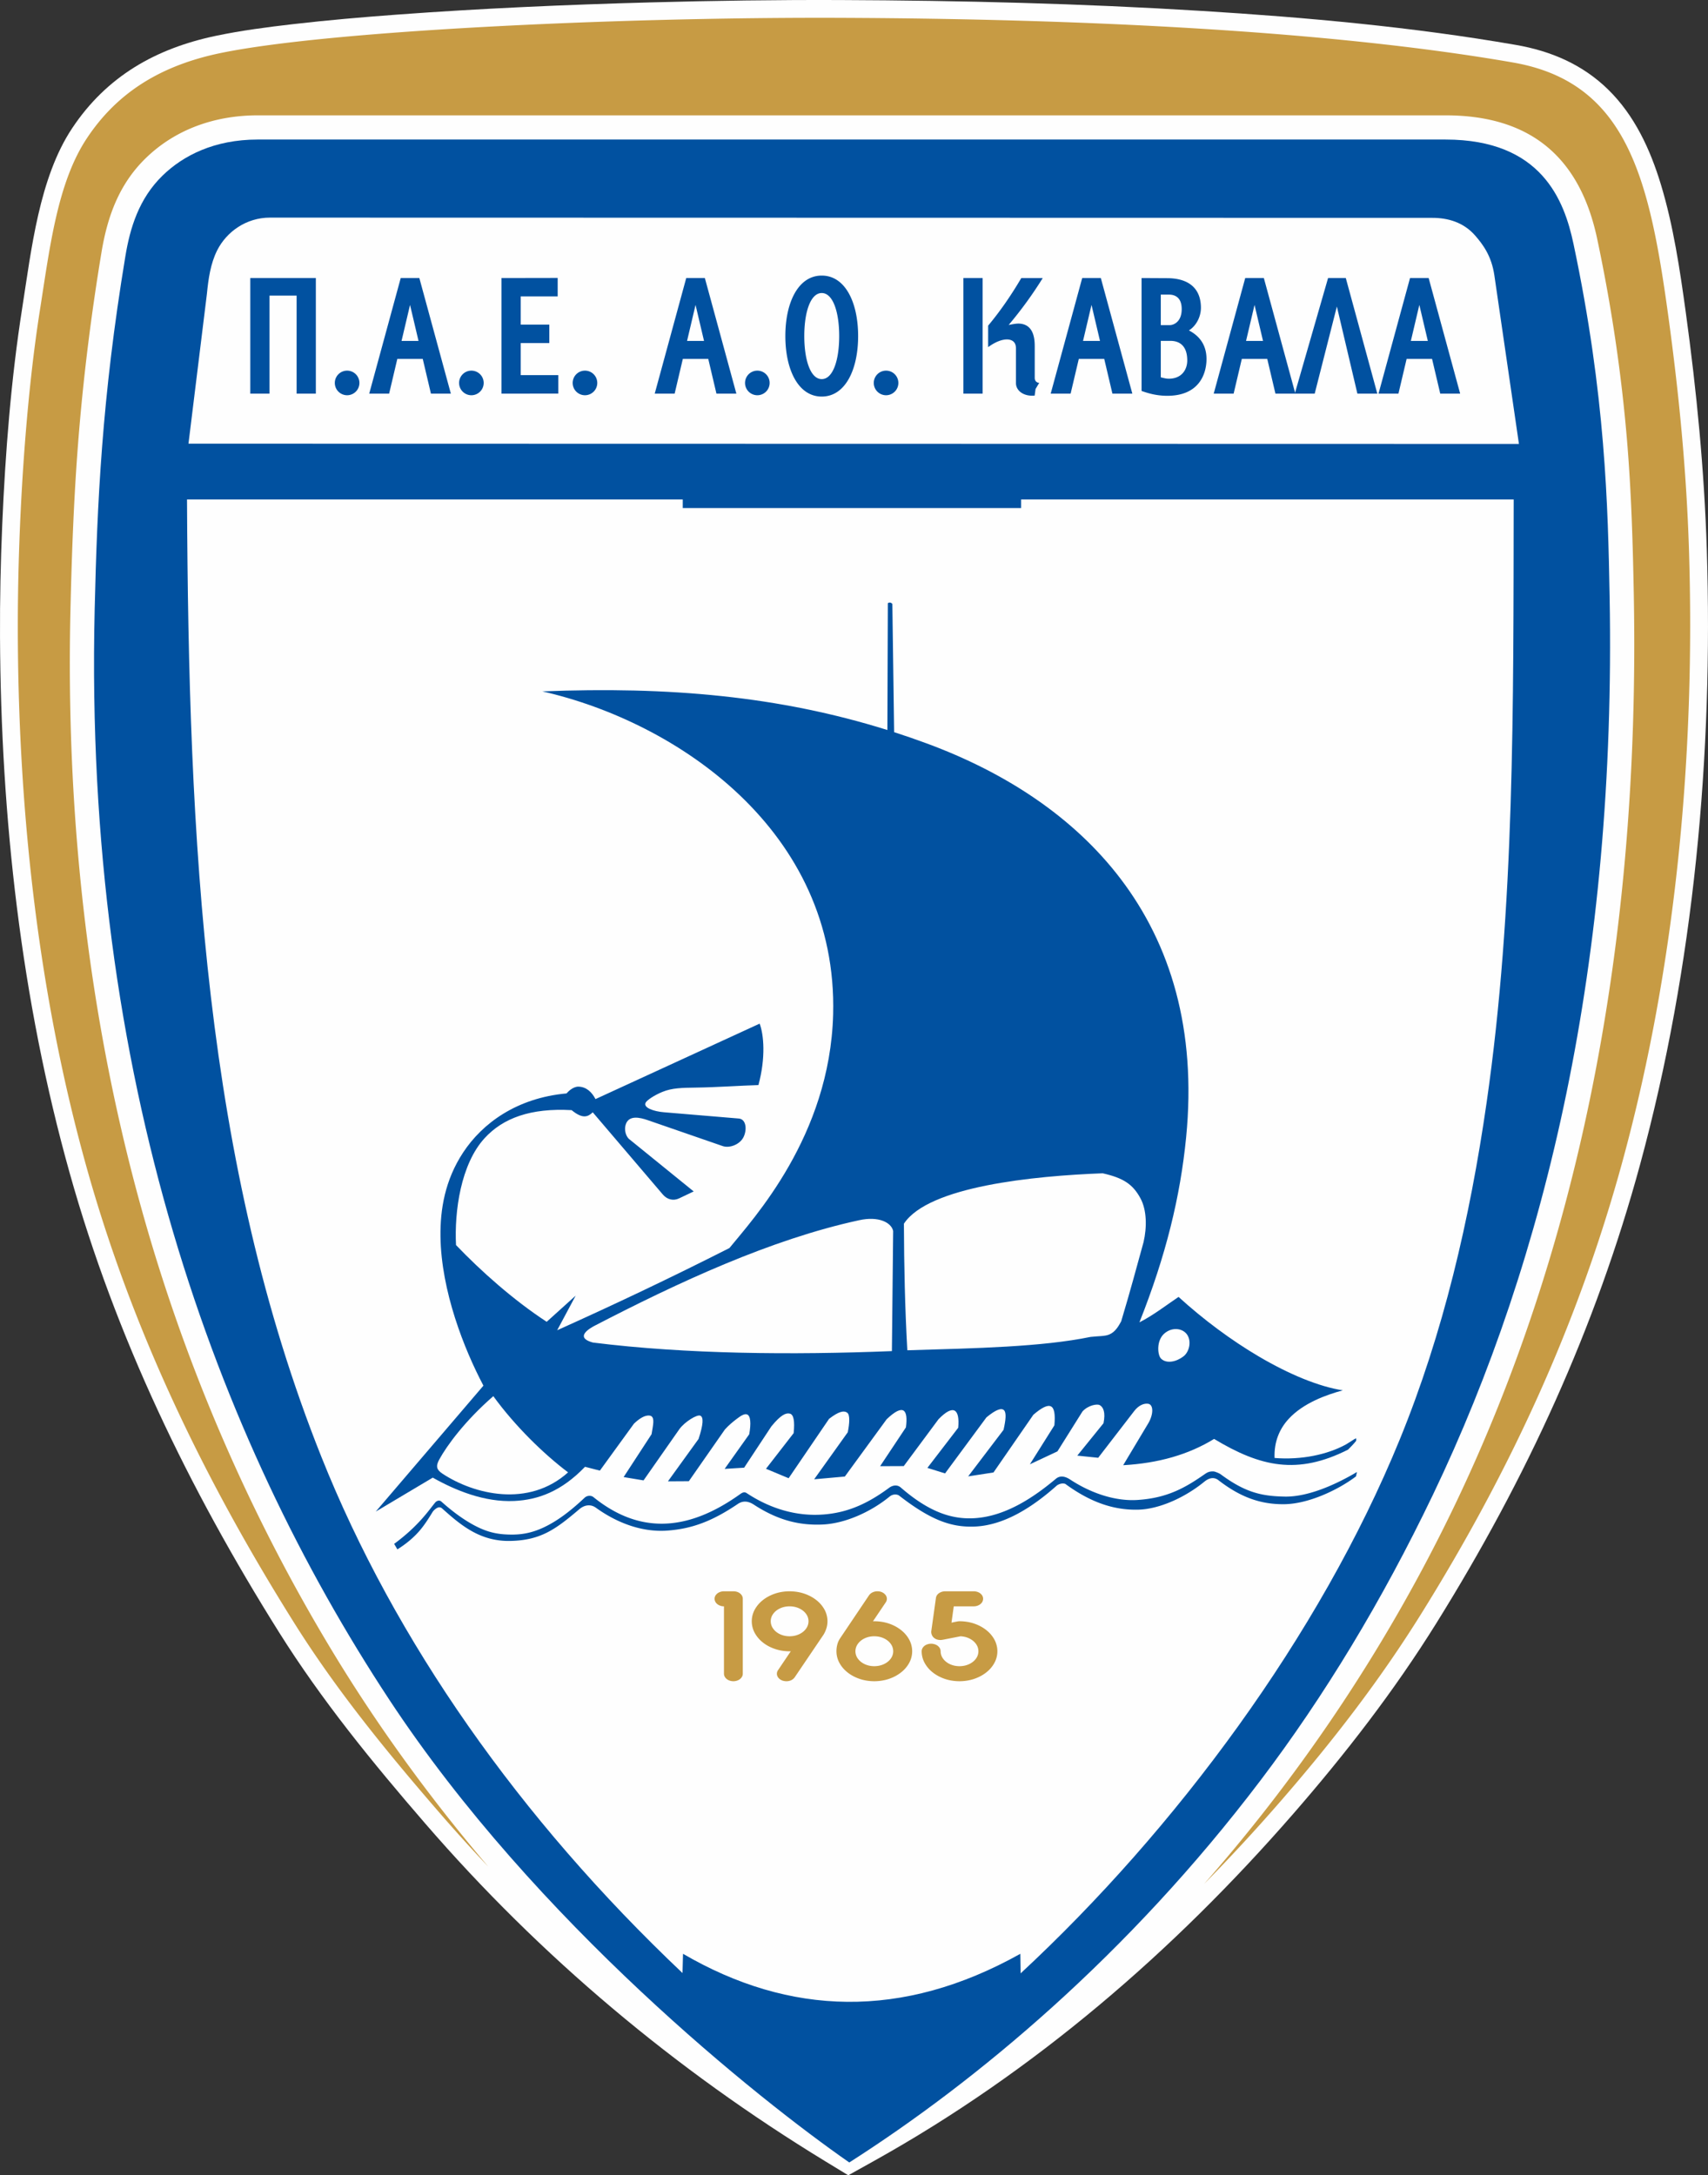 <svg xmlns="http://www.w3.org/2000/svg" viewBox="75.03 137.48 445.22 566.93"><rect x="75.03" y="137.48" width="445.22" height="566.93" fill="#333333" stroke="none"/><path d="M470.22 149.195c9.104 1.582 17.336 5.099 24 11.62 6.9 6.75 10.971 15.603 13.743 24.72 3.257 10.714 4.97 22.265 6.494 33.345 2.823 20.533 4.824 41.11 5.478 61.833 1.684 53.408-3.328 108.54-17.362 160.178-11.637 42.814-29.703 82.013-53.12 119.61-10.993 17.65-23.667 34.025-37.31 49.696-31.26 35.901-67.567 67.225-109.236 90.444l-6.762 3.768-5.86-3.568c-39.187-23.867-74.398-53.403-104.428-88.13-13.702-15.846-26.955-32.076-38.107-49.848-23.532-37.5-42.561-76.892-54.546-119.622-12.691-45.247-17.944-92.817-18.17-139.745-.045-9.76.16-19.528.578-29.28.802-18.767 2.298-37.949 5.217-56.512 2.374-15.095 4.401-33.856 13-46.792 8.982-13.512 21.768-20.805 37.517-24.103 6.59-1.38 13.42-2.268 20.107-3.038 8.989-1.035 18.021-1.813 27.044-2.48 21.912-1.617 43.93-2.579 65.893-3.18 16.576-.453 33.169-.685 49.75-.62 31.373.123 62.814.901 94.13 2.836 27.285 1.686 55.004 4.182 81.95 8.868" style="fill:#fefefe;fill-rule:evenodd"/><path d="M469.424 153.77c29.6 5.147 35.51 29.95 40.432 65.742 2.821 20.524 4.785 40.662 5.437 61.348 1.667 52.864-3.346 107.833-17.202 158.813-11.6 42.678-29.36 81.093-52.58 118.372-10.89 17.484-23.29 33.504-36.872 49.103a476 476 0 0 1-19.73 21.328c26.198-29.807 48.325-63.211 65.372-98.79 16.146-33.696 27.69-69.378 35.233-105.949 8.87-43.001 12.204-87.046 11.4-130.91-.247-13.52-.639-26.928-1.76-40.414-1.475-17.739-4.1-35.278-7.792-52.69-4.493-21.193-17.31-32.184-39.524-32.184H142.2c-10.922 0-21.33 3.506-29.224 11.208-6.91 6.743-9.943 15.16-11.488 24.48-2.757 16.634-4.83 33.323-6.128 50.136-1.1 14.27-1.625 28.534-1.96 42.84-1.212 51.663 4.145 103.284 17.663 153.217 11.227 41.469 28.134 81.18 50.327 117.978 11.89 19.714 25.726 38.734 40.898 56.554a430 430 0 0 1-12.917-14.279c-13.665-15.802-26.671-31.725-37.686-49.278-23.302-37.133-42.083-75.89-54.008-118.408-12.509-44.596-17.773-91.901-17.998-138.513-.133-28.476 1.945-60.925 5.739-85.048 2.627-16.704 4.593-33.38 12.28-44.942 7.167-10.783 17.776-18.607 34.6-22.129 27.949-5.85 103.635-9.448 161.826-9.22 63.852.25 128.007 3.412 175.301 11.635" style="fill:#c79b44;fill-rule:evenodd"/><path d="M142.2 173.85h309.638c25.065 0 30.96 15.908 33.35 27.182 8.346 39.351 8.987 68.423 9.417 91.911 1.74 95.047-16.46 172.335-46.015 234.016-13.333 27.829-28.383 52.606-44.925 74.45-34.591 45.674-74.154 78.528-107.254 99.66-23.488-16.33-81.727-62.641-119.941-120.662-44.915-68.195-79.626-161.855-76.762-284.056.646-27.582 1.867-55.058 8.005-92.093 1.223-7.381 3.518-14.992 9.67-20.994 5.364-5.236 13.52-9.414 24.816-9.414" style="fill:#0151a0;fill-rule:evenodd"/><path d="M341.078 651.78c40.344-37.443 77.9-87.94 98.833-139.16 11.305-27.66 18.232-57.266 22.627-87.758 7.356-51.022 6.963-103.089 7.064-157.207H341.196v2.24h-88.193v-2.24H123.779c.41 89.159 4.49 173.018 35.017 249.494 19.128 47.92 51.598 94.284 94.139 134.55l.137-5.014c27.744 16.169 57.149 17.212 87.928 0zm123.484-442.544c-.75-5.092-2.995-8.046-4.981-10.336-3.048-3.514-7.163-4.64-11.138-4.64l-303.036-.065c-6.23 0-11.327 3.716-13.748 8.493-1.766 3.485-2.318 7.542-2.692 11.36l-4.806 39.057 346.807.073z" style="fill:#fefefe;fill-rule:evenodd"/><path d="M382.242 475.485c6.411 5.853 13.752 11.312 20.96 15.55 7.916 4.656 15.673 7.853 21.863 8.796-4.356 1.173-10.344 3.331-14.137 7.462-2.351 2.56-3.826 5.928-3.662 10.171 6.971.564 13.817-.887 18.636-3.542.59-.325 1.344-.867 2.038-1.287.23-.139.315-.178.603-.291l-.006.641c-.532.696-1.472 1.676-2.123 2.31-13.171 6.641-22.785 4.508-34.908-2.8-6.665 4.098-14.537 6.335-23.698 6.852l6.52-10.887c1.405-2.346 1.413-4.883.02-5.122-1.084-.185-2.497.375-3.665 1.89l-9.393 12.184-5.444-.563 6.829-8.437c.59-2.911-.077-4.236-1.005-4.74-.607-.33-2.906-.029-4.464 1.651l-6.538 10.42-7.184 3.369 6.389-10.155c.546-5.916-1.236-6.387-5.474-2.765L334 521.238l-6.6 1.019 9.221-12.128c.568-2.518.789-4.451.12-5.114-.67-.663-2.1-.185-4.578 1.863l-10.785 14.604-4.608-1.435 8.033-10.46c.462-4.92-1.251-6.238-5.138-2.216l-9.053 12.204-6.165.028 6.73-10.117c.617-4.625-.615-6.323-5.026-2.114L295.254 522.3l-7.997.715 8.76-12.258c.477-2.33.586-4.527-.105-5.06-.89-.688-2.272-.365-4.767 1.563l-10.545 15.48-5.9-2.464 7.21-9.29c.324-3.18-.004-4.832-.983-5.082-.979-.251-2.3.235-4.826 3.322l-7.1 10.769-5.08.311 6.405-9.012c.52-2.864.359-4.826-.553-5.175-.743-.284-1.734.428-2.749 1.194-.953.72-1.99 1.582-3.033 2.719l-9.4 13.482-5.446.032 7.978-11.04c1.255-3.838 1.329-5.656.467-6.062s-4.083 1.615-5.434 3.46l-9.374 13.402-5.194-.866 7.286-11.176c.42-2.497.792-4.083-.042-4.683-.4-.287-1.928-.598-4.56 1.952l-8.874 12.225-3.872-.997c-6.139 6.387-12.196 8.612-18.448 8.906-7.787.367-15.412-2.792-21.24-6.08l-14.857 8.842 28.063-32.814c-5.057-9.582-11.014-24.68-11.196-38.89-.091-7.087 1.194-14.737 5.915-21.891 5.025-7.617 13.974-14.2 26.933-15.38.513-.587 1.8-1.82 3.174-1.769 2.014.075 3.427 1.408 4.386 3.245l42.79-19.668c1.076 2.882 1.625 8.79-.315 16.015-4.743.138-10.86.583-16.37.658-3.539.048-6.178.088-8.692 1.129-2.178.9-3.977 2.15-4.323 2.76-.762 1.345 2.115 2.316 4.68 2.53l19.583 1.641c1.918.161 2.193 2.864 1.246 4.818-.968 1.996-3.755 3.024-5.56 2.321l-19.528-6.75c-1.765-.595-4.893-1.453-5.665 1.28-.346 1.23-.018 2.733.812 3.595l16.94 13.738-3.834 1.82c-1.459.693-3.075.315-4.207-1.013l-18.273-21.43c-1.26 1.201-2.62 1.81-5.506-.565-10.69-.595-17.895 2.078-22.686 7.31-6.207 6.777-7.896 19.053-7.451 27.852 6.43 6.728 14.975 14.348 23.636 20.003l7.554-6.817-4.822 9.02c14.919-6.708 29.406-13.572 44.898-21.422 6.117-7.541 26.207-29.126 27.04-60.92 1.253-47.81-40.657-76.18-75.791-84.159 32.975-1.308 61.67 1.218 89.931 10.064l.12-33.062c.434-.278.869-.17 1.175.197l.462 33.424q4.289 1.382 8.573 2.964c20.315 7.506 38.168 19.067 50.5 35.307 12.94 17.042 19.802 39.239 17.045 67.31-1.516 15.44-5.259 30.846-12.18 48.238 3.549-1.795 7.154-4.578 10.204-6.634zM203.62 501.352c5.672 7.81 13.178 15.105 19.49 19.859-10.315 9.275-24.536 5.752-32.753.336-1.503-.991-1.798-1.91-.833-3.675 1.968-3.6 6.635-10.02 14.096-16.52m107.03-44.952c6.424-9.749 33.827-12.445 51.807-13.135 5.347 1.212 7.87 2.814 9.882 6.58 1.605 3.003 1.691 7.414.776 11.367-1.845 6.665-3.422 12.622-5.83 20.644-.74 1.348-1.552 2.744-3.07 3.406-1.183.513-2.85.412-4.92.647-12.752 2.615-29.663 2.952-47.756 3.485-.617-10.998-.85-21.996-.89-32.994m67.832 28.673c-2.063 1.848-1.728 5.576-.816 6.482 1.442 1.433 4.039.835 5.864-.58 1.513-1.172 2.116-3.866.98-5.607-1.137-1.74-3.964-2.143-6.028-.295m-148.78-1.904c22.2-11.528 46.3-22.688 69.193-27.654 5.237-1.18 8.5.631 8.952 2.786l-.326 31.307c-25.834 1.03-53.614.817-77.93-2.231-3.985-1.072-2.252-2.872.11-4.208" style="fill:#0151a0;fill-rule:evenodd"/><path d="m177.772 539.848.843 1.431c2.256-1.401 4.311-3.104 5.916-5.013 1.248-1.485 2.23-3.055 3.271-4.745.198-.32.77-.885 1.33-1.115a1.07 1.07 0 0 1 1.112.177c4.924 4.42 9.94 8.677 17.87 8.498 7.95-.18 11.815-3.083 17.947-8.285 1.294-1.098 2.92-1.364 4.29-.377 5.735 4.133 12.218 6.414 18.553 5.973 6.51-.454 11.83-2.476 18.453-6.948 1.473-.995 2.893-.656 4.194.192 6.633 4.323 12.289 5.403 17.86 5.17 5.836-.245 12.555-3.23 17.493-7.274.97-.795 2.07-.595 2.513-.252 8.183 6.34 13.481 8.254 19.477 8.066 7.85-.247 15.305-5.083 21.622-10.708.13-.115.624-.392 1.119-.486s.992-.005 1.128.095c6.546 4.793 12.632 6.844 18.961 6.687 5.554-.139 12.249-3.212 17.238-7.292 1.064-.87 2.403-1.376 3.675-.39 5.807 4.504 11.088 6.319 17.137 6.258 6.273-.064 14.002-3.68 18.716-7.245l.257-1.15c-5.597 3.327-12.797 6.514-18.781 6.408-5.985-.106-10.254-.999-16.753-5.816-.328-.243-1.502-.745-1.912-.749-1.036-.01-1.487.199-2.301.765-4.985 3.472-9.708 6.21-17.577 6.687-5.248.319-11.532-1.452-17.417-5.316-1.12-.735-2.526-1.229-3.745-.208-5.288 4.432-12.773 9.735-21.126 10.264-5.715.362-11.685-1.374-19.306-7.995-1.054-.915-2.335-.434-2.982.043-5.725 4.224-10.87 6.5-17.121 6.989-7.205.564-14.073-1.609-20.05-5.563-.602-.399-1.12-.166-1.709.255-14.155 10.134-26.66 10.154-38.23.794-.657-.53-1.692-.436-2.305.141-4.169 3.928-7.566 6.313-10.822 7.812-2.452 1.13-4.937 1.778-7.886 1.801-3.597.029-6.134-.5-9.037-1.889-2.904-1.388-6.174-3.635-9.607-6.714-.537-.482-1.25-.193-1.633.275-1.748 2.139-4.343 6.076-10.675 10.749" style="fill:#0151a0;fill-rule:evenodd"/><path d="M266.198 575.646a3 3 0 0 0 1.24-.268c.366-.173.655-.401.873-.697q.327-.434.338-.977v-19.553a1.7 1.7 0 0 0-.324-.982q-.318-.436-.86-.697a3 3 0 0 0-1.225-.263h-2.494a3 3 0 0 0-1.232.263 2.27 2.27 0 0 0-.881.697c-.218.296-.331.62-.338.982.007.374.12.703.338 1.005.218.295.507.53.88.703a2.9 2.9 0 0 0 1.233.268v17.577q.01.543.338.977c.219.296.508.524.874.697.373.173.782.263 1.24.268M280.838 552.21q-2.042.009-3.818.613-1.784.609-3.135 1.68a8.15 8.15 0 0 0-2.12 2.477 6.4 6.4 0 0 0-.775 3.03 6.4 6.4 0 0 0 .775 3.047 8.1 8.1 0 0 0 2.12 2.489c.902.72 1.944 1.278 3.135 1.68q1.776.611 3.818.619c.063 0 .127 0 .183-.005a.4.4 0 0 0 .155-.028l-3.34 4.955q-.159.225-.225.458-.072.226-.07.48c0 .34.113.658.317.948.211.296.5.53.873.715q.562.269 1.303.279c.451 0 .86-.09 1.24-.268q.56-.268.916-.77l7.566-11.183a7.8 7.8 0 0 0 .711-1.635c.17-.57.26-1.16.26-1.78a6.4 6.4 0 0 0-.774-3.03 8.1 8.1 0 0 0-2.127-2.478q-1.355-1.07-3.142-1.68-1.786-.603-3.846-.613zm0 11.718q-1.364-.01-2.473-.53c-.74-.346-1.324-.815-1.76-1.407a3.3 3.3 0 0 1-.67-1.98 3.23 3.23 0 0 1 .67-1.96c.436-.585 1.02-1.048 1.76-1.394q1.11-.52 2.473-.53c.93.005 1.76.184 2.5.53q1.12.517 1.775 1.395c.437.58.663 1.233.67 1.958a3.3 3.3 0 0 1-.67 1.981q-.654.887-1.775 1.407c-.74.346-1.57.524-2.5.53M302.913 575.646q2.061-.01 3.846-.614c1.19-.407 2.24-.965 3.142-1.68a8 8 0 0 0 2.127-2.482 6.36 6.36 0 0 0 .775-3.025 6.4 6.4 0 0 0-.775-3.047 8.05 8.05 0 0 0-2.127-2.488c-.902-.72-1.951-1.278-3.142-1.686q-1.785-.604-3.846-.613-.061-.001-.155.005a.7.7 0 0 0-.183.027l3.34-4.955q.16-.224.224-.457a1.586 1.586 0 0 0-.246-1.417 2.35 2.35 0 0 0-.86-.72q-.548-.278-1.275-.285-.674 0-1.253.268a2.34 2.34 0 0 0-.944.77l-7.524 11.183a5.4 5.4 0 0 0-.74 1.618 7 7 0 0 0-.232 1.797 6.36 6.36 0 0 0 .775 3.024q.77 1.413 2.12 2.483t3.135 1.68q1.778.604 3.818.614zm0-11.718q1.393.01 2.5.53 1.122.52 1.776 1.406.657.878.67 1.981a3.25 3.25 0 0 1-.67 1.959q-.655.878-1.775 1.395-1.108.52-2.5.53-1.365-.01-2.473-.53-1.108-.518-1.761-1.395a3.25 3.25 0 0 1-.67-1.959 3.3 3.3 0 0 1 .67-1.98q.653-.888 1.76-1.407 1.11-.52 2.473-.53M325.124 560.01c-.084 0-.176.005-.282.023-.098.01-.204.028-.31.044l-1.479.302.592-4.252h5.198a3 3 0 0 0 1.24-.268 2.3 2.3 0 0 0 .88-.703c.22-.302.325-.631.332-1.005a1.66 1.66 0 0 0-.331-.982 2.3 2.3 0 0 0-.88-.697 3.1 3.1 0 0 0-1.24-.263h-7.397c-.43 0-.817.078-1.17.229-.352.15-.648.352-.873.614a1.7 1.7 0 0 0-.408.898l-1.226 8.772q0 .597.274 1.083.278.494.818.787c.352.2.796.301 1.317.307q.159.001.317-.023c.106-.01.211-.028.317-.044l4.607-.904c.866.05 1.655.25 2.353.608.697.352 1.254.815 1.662 1.384q.624.862.634 1.925a3.25 3.25 0 0 1-.669 1.959q-.655.877-1.775 1.395-1.108.52-2.5.53-1.365-.01-2.474-.53-1.107-.518-1.76-1.395a3.25 3.25 0 0 1-.67-1.959 1.7 1.7 0 0 0-.338-1.004 2.26 2.26 0 0 0-.887-.703 3.07 3.07 0 0 0-2.508 0 2.26 2.26 0 0 0-.874.703q-.327.443-.338 1.004a6.36 6.36 0 0 0 .775 3.025 8.1 8.1 0 0 0 2.12 2.483q1.351 1.07 3.135 1.68 1.778.603 3.818.613 2.061-.01 3.846-.614c1.19-.407 2.24-.965 3.142-1.68a8 8 0 0 0 2.127-2.482 6.36 6.36 0 0 0 .775-3.025 6.4 6.4 0 0 0-.775-3.047 8.05 8.05 0 0 0-2.127-2.488c-.902-.72-1.951-1.278-3.142-1.686q-1.785-.604-3.846-.613" style="fill:#c79b44;fill-rule:evenodd"/><path d="M140.273 209.944h17.086v30.122h-5.01v-25.548h-7.064v25.548h-5.012zM179.486 209.944h4.853l8.212 30.122h-5.192l-2.13-9.038h-6.635l-2.13 9.038h-5.19zm4.639 16.394-2.213-9.392-2.213 9.392zM253.909 209.944h4.853l8.212 30.122h-5.192l-2.13-9.038h-6.634l-2.13 9.038h-5.192zm4.639 16.394-2.213-9.392-2.212 9.392zM357.126 209.944h4.853l8.212 30.122h-5.192l-2.13-9.038h-6.634l-2.13 9.038h-5.191zm4.639 16.394-2.213-9.392-2.213 9.392zM399.62 209.944h4.853l8.212 30.122h-5.191l-2.13-9.038h-6.635l-2.13 9.038h-5.191zm4.64 16.394-2.213-9.392-2.213 9.392z" style="fill:#0151a0;fill-rule:evenodd"/><path d="M421.216 209.944h4.62l8.213 30.122h-5.192l-5.349-22.702-5.777 22.702h-5.192zM442.579 209.944h4.853l8.212 30.122h-5.191l-2.13-9.038h-6.635l-2.13 9.038h-5.191zm4.639 16.394-2.213-9.392-2.212 9.392zM205.757 209.944l14.641-.027v4.809h-9.63v7.355h7.45v4.809h-7.45v8.363h9.798v4.809l-14.81.005zM326.157 209.944h5.011v30.122h-5.01zm11.796 12.228c.957-.172 1.992-.426 2.968-.34 3.825.341 3.831 4.518 3.831 6.11v8.036c0 .556.294 1.229 1.17 1.284l-.961 1.608-.229 1.71c-2.907.267-4.875-1.298-4.875-3.251v-9.016c0-.942-.274-1.874-1.454-2.242-1.148-.359-3.232-.005-5.798 1.883l.002-5.605c2.983-3.573 5.832-7.633 8.644-12.405h5.591a104 104 0 0 1-8.889 12.228M372.599 209.944l6.797.037c4.098.023 8.55 1.567 8.676 7.518.056 2.596-1.316 4.98-3.132 6.095 2.126 1.107 4.74 3.28 4.579 7.86-.132 3.738-2.09 9.048-9.922 9.176-3.04.05-5.372-.682-6.998-1.26zm11.909 21.482c0-4.11-2.324-5.104-4.346-5.104h-2.552v9.5c1 .231 1.54.414 2.534.345 3.114-.216 4.364-2.536 4.364-4.741m-1.447-13.386c0-3.384-2.169-3.779-3.33-3.779h-2.121v7.95h2.378c.848 0 3.073-.734 3.073-4.171M289.23 209.303c6.16 0 9.486 7.06 9.486 15.766s-3.325 15.766-9.486 15.766c-6.16 0-9.485-7.06-9.485-15.766s3.325-15.766 9.485-15.766m0 4.55c2.956 0 4.551 5.022 4.551 11.215 0 6.194-1.595 11.216-4.55 11.216s-4.55-5.022-4.55-11.216 1.594-11.215 4.55-11.215M165.513 234.078a3.205 3.205 0 1 1-.001 6.41 3.205 3.205 0 0 1 0-6.41M197.906 234.078a3.205 3.205 0 1 1-.001 6.41 3.205 3.205 0 0 1 .001-6.41M227.513 234.078a3.205 3.205 0 1 1-.001 6.41 3.205 3.205 0 0 1 0-6.41M272.445 234.078a3.205 3.205 0 1 1 0 6.41 3.205 3.205 0 0 1 0-6.41M306 234.078a3.205 3.205 0 1 1-.001 6.41 3.205 3.205 0 0 1 0-6.41" style="fill:#0151a0;fill-rule:evenodd"/></svg>